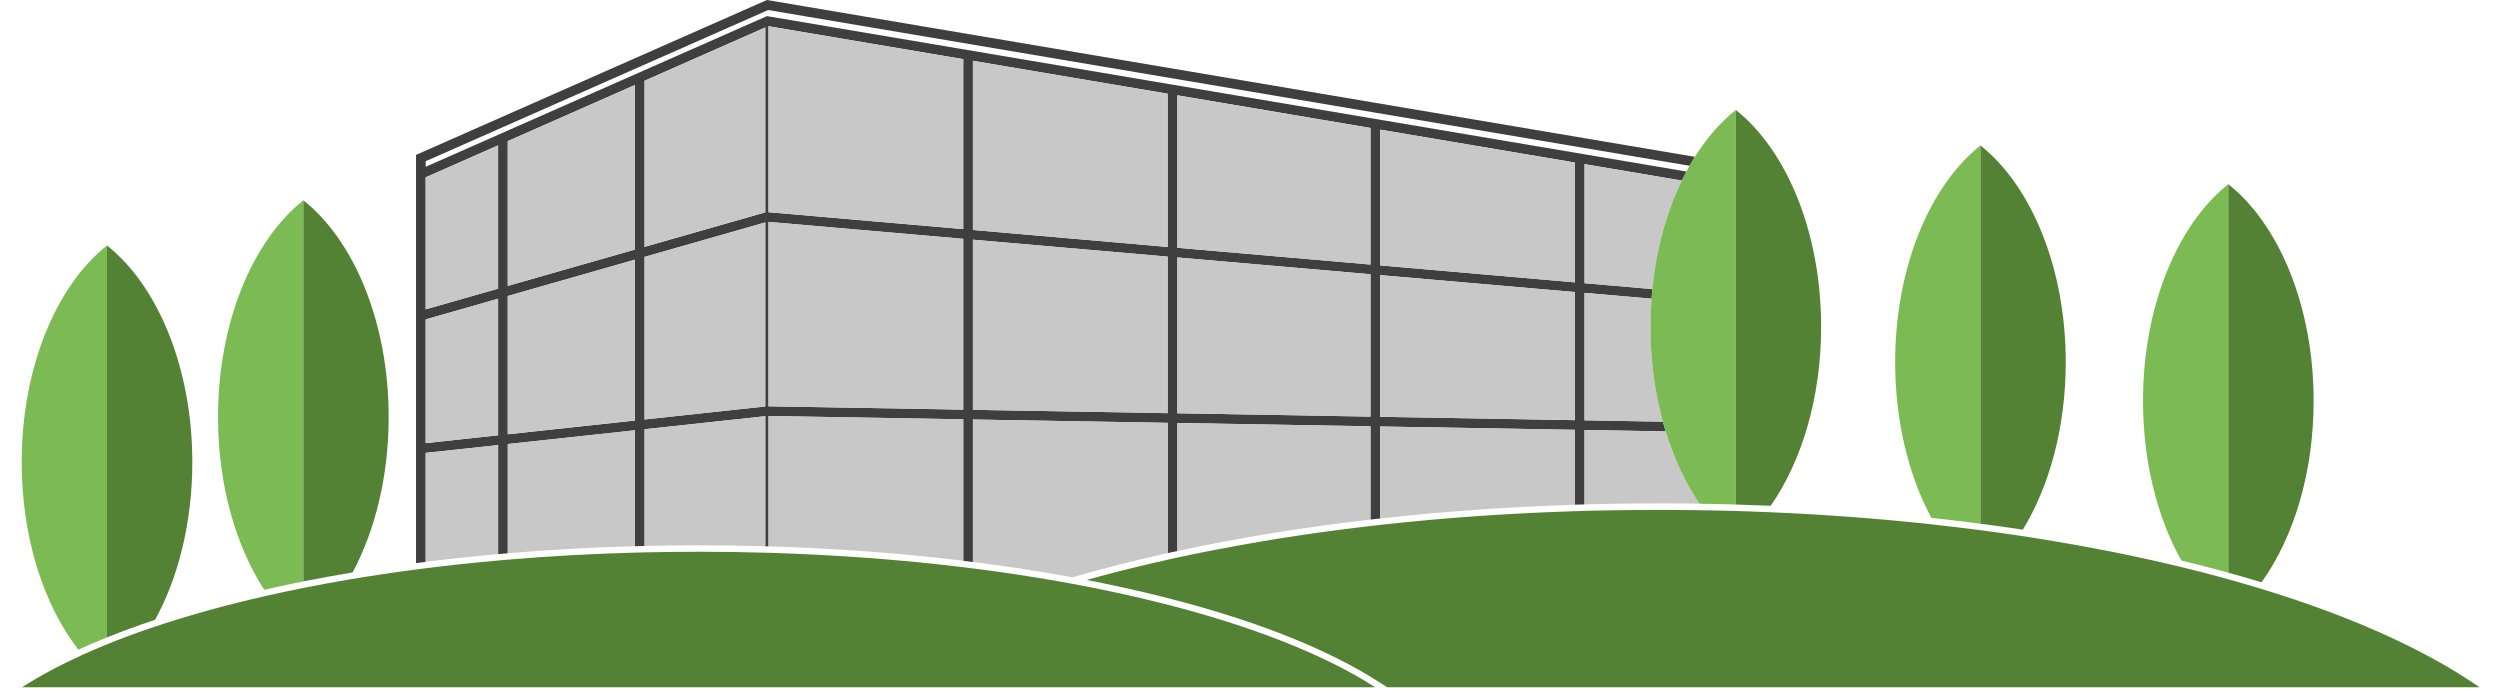 <?xml version="1.0" encoding="UTF-8"?><svg id="a" xmlns="http://www.w3.org/2000/svg" viewBox="0 0 800 222"><defs><style>.b{fill:none;}.b,.c,.d,.e,.f{stroke-width:0px;}.c{fill:#548234;}.d{fill:#3f3f3f;}.e{fill:#c8c8c8;}.f{fill:#7cbb53;}</style></defs><path class="d" d="M245.41,0l296.96,50.19c-.59.93-1.15,1.88-1.7,2.86L245.81,3.21l-109.59,48.38v1.78L244.89,5.39l.52-.23.52.08,293.73,49.65c-.5.95-.99,1.91-1.46,2.9l-31.14-5.27v38.1l21.71,1.89c-.1,1.02-.2,2.04-.27,3.08l-21.45-1.87v40.78l25.07.43c.28,1.05.59,2.1.91,3.12l-25.98-.45v23.81l-3.09.09v-23.96l-62.32-1.07v29.44c-1.03.1-2.06.23-3.09.35v-29.84l-61.8-1.06v40.96c-.89.19-1.76.37-2.64.57-.15.03-.31.07-.45.1v-41.68l-62.32-1.06v45.59c-1.03-.13-2.06-.26-3.09-.38v-45.27l-62.32-1.06v41.72c-.34-.01-.69-.02-1.03-.03v-41.63l-38.63,4.17v37.36c-1.03.03-2.06.05-3.09.08v-37.1l-40.69,4.39v34.96c-1.04.08-2.07.18-3.09.27v-34.89l-23.18,2.5v34.87c-1.03.12-2.07.26-3.09.39V49.56L245.41,0ZM503.96,134.45v-40.99l-62.32-5.42v45.34l62.32,1.07ZM503.96,90.36v-38.35l-62.32-10.53v43.45l62.32,5.43ZM438.55,133.32v-45.56l-61.8-5.38v49.87l61.8,1.06ZM438.55,84.66v-43.71l-61.8-10.45v48.79l61.8,5.37ZM373.65,132.21v-50.09l-62.32-5.42v54.45l62.32,1.06ZM373.65,79.02V29.99l-62.32-10.53v54.14l62.32,5.43ZM308.24,131.08v-54.65l-62.32-5.42v59.01l62.32,1.06ZM308.24,73.32V18.93l-62.32-10.53v59.51l62.32,5.42ZM244.89,130.06v-58.89l-38.63,11.03v52.03l38.63-4.17ZM244.89,67.94V8.78l-38.63,17.06v53.15l38.63-11.04ZM203.17,134.56v-51.47l-40.69,11.62v44.26l40.69-4.4ZM203.17,79.86V27.2l-40.69,17.96v46.33l40.69-11.63ZM159.39,139.29v-43.7l-23.18,6.62v39.59l23.18-2.51ZM159.39,92.37v-45.86l-23.18,10.23v42.24l23.18-6.62Z"/><path class="e" d="M533.02,138.05c2.67,8.74,6.36,16.57,10.84,23.13-4.37-.07-8.74-.1-13.12-.1-7.93,0-15.83.11-23.69.33v-23.81l25.98.45Z"/><path class="e" d="M507.05,52.53l31.14,5.27c-4.83,9.97-8.15,21.82-9.43,34.72l-21.71-1.89v-38.1Z"/><path class="e" d="M532.12,134.93l-25.07-.43v-40.78l21.45,1.87c-.22,2.93-.33,5.93-.33,8.95,0,10.78,1.41,21.05,3.96,30.39Z"/><path class="e" d="M503.96,137.55v23.96c-21.24.68-42.13,2.16-62.32,4.41v-29.44l62.32,1.07Z"/><polygon class="e" points="503.96 93.46 503.96 134.45 441.64 133.38 441.64 88.04 503.96 93.46"/><polygon class="e" points="503.96 52.01 503.96 90.36 441.64 84.93 441.64 41.48 503.96 52.01"/><path class="e" d="M438.55,136.42v29.84c-21.56,2.48-42.3,5.84-61.8,10.06v-40.96l61.8,1.06Z"/><polygon class="e" points="438.55 87.77 438.55 133.32 376.74 132.26 376.74 82.39 438.55 87.77"/><polygon class="e" points="438.55 40.95 438.55 84.66 376.74 79.29 376.74 30.5 438.55 40.95"/><path class="e" d="M373.65,135.31v41.68c-10.65,2.36-20.83,4.95-30.48,7.74-10.27-1.89-20.91-3.53-31.84-4.9v-45.59l62.32,1.06Z"/><polygon class="e" points="373.65 82.12 373.65 132.21 311.33 131.15 311.33 76.7 373.65 82.12"/><polygon class="e" points="373.65 29.99 373.65 79.02 311.33 73.59 311.33 19.45 373.65 29.99"/><path class="e" d="M308.24,134.18v45.27c-19.99-2.43-40.94-3.98-62.32-4.62v-41.72l62.32,1.06Z"/><polygon class="e" points="308.24 76.43 308.24 131.08 245.92 130.02 245.92 71.01 308.24 76.43"/><polygon class="e" points="308.24 18.93 308.24 73.32 245.92 67.9 245.92 8.39 308.24 18.93"/><path class="e" d="M244.89,133.17v41.63c-7.07-.2-14.18-.3-21.33-.3-5.79,0-11.56.06-17.3.2v-37.36l38.63-4.17Z"/><polygon class="e" points="244.89 71.17 244.89 130.06 206.26 134.23 206.26 82.2 244.89 71.17"/><polygon class="e" points="244.89 8.78 244.89 67.94 206.26 78.98 206.26 25.83 244.89 8.78"/><path class="e" d="M203.17,137.68v37.1c-13.78.37-27.39,1.13-40.69,2.25v-34.96l40.69-4.39Z"/><polygon class="e" points="203.17 83.09 203.17 134.56 162.48 138.96 162.48 94.71 203.17 83.09"/><polygon class="e" points="203.17 27.2 203.17 79.86 162.48 91.48 162.48 45.15 203.17 27.2"/><path class="e" d="M159.39,142.41v34.89c-7.85.69-15.59,1.52-23.18,2.48v-34.87l23.18-2.5Z"/><polygon class="e" points="159.39 95.59 159.39 139.29 136.22 141.8 136.22 102.21 159.39 95.59"/><polygon class="e" points="159.39 46.52 159.39 92.37 136.22 98.99 136.22 56.75 159.39 46.52"/><path class="f" d="M34.24,78.56v125.4c-3.17,1.28-6.23,2.58-9.17,3.92-11.07-14.25-18.13-35.82-18.13-59.97,0-30.31,11.1-56.54,27.3-69.36Z"/><path class="b" d="M794.58,218.24c-17.58-12.2-41.72-23.04-70.9-31.91-3.47-1.05-7-2.09-10.62-3.08-4.88-1.35-9.9-2.65-15.03-3.89-3.5-.86-7.06-1.68-10.66-2.48-12.85-2.84-26.25-5.3-40.06-7.39-4.48-.67-9-1.31-13.57-1.9-5.19-.69-10.43-1.31-15.73-1.89-16.73-1.82-33.93-3.11-51.4-3.86h-.01c-3.71-.15-7.42-.29-11.15-.4-.52-.01-1.03-.03-1.55-.04-1.03-.03-2.06-.06-3.09-.07-2.32-.06-4.64-.11-6.96-.14-4.37-.07-8.74-.1-13.12-.1-7.93,0-15.83.11-23.69.33-1.03.03-2.06.06-3.09.09-21.24.68-42.13,2.16-62.32,4.41-1.03.1-2.06.23-3.09.35-21.56,2.48-42.3,5.84-61.8,10.06-.89.19-1.76.37-2.64.57-.15.03-.31.07-.45.1-10.65,2.36-20.83,4.95-30.48,7.74-10.27-1.89-20.91-3.53-31.84-4.9-1.03-.13-2.06-.26-3.09-.38-19.99-2.43-40.94-3.98-62.32-4.62-.34-.01-.69-.02-1.03-.03-7.07-.2-14.18-.3-21.33-.3-5.79,0-11.56.06-17.29.2-1.03.03-2.06.05-3.09.08-13.78.37-27.39,1.13-40.69,2.25-1.04.08-2.07.18-3.09.27-7.85.69-15.59,1.52-23.18,2.48-1.03.12-2.07.26-3.09.39-6.89.9-13.65,1.9-20.27,2.99-5.36.9-10.62,1.86-15.78,2.88-.9.18-1.79.35-2.68.54-3.34.68-6.62,1.39-9.85,2.13-12.57,2.86-24.26,6.08-34.92,9.63-5.4,1.79-10.54,3.66-15.39,5.62-3.17,1.28-6.23,2.58-9.17,3.92-7.14,3.26-13.56,6.71-19.16,10.32l-5.91,3.8h800l-5.42-3.76ZM7.03,219.93c5.66-3.63,12.13-7.1,19.38-10.39,2.52-1.15,5.13-2.27,7.84-3.37,4.39-1.79,9-3.5,13.84-5.14,11.42-3.9,24.05-7.42,37.7-10.49,3.69-.84,7.46-1.63,11.29-2.4,4.73-.95,9.56-1.84,14.49-2.67,6.99-1.19,14.18-2.27,21.56-3.23,1.03-.14,2.06-.27,3.09-.4,7.55-.95,15.29-1.78,23.18-2.48,1.03-.09,2.05-.19,3.09-.27,13.15-1.12,26.75-1.88,40.69-2.25,1.03-.03,2.06-.06,3.09-.08,5.71-.13,11.48-.2,17.29-.2,7.19,0,14.31.1,21.33.3.35.01.69.02,1.03.03,21.73.65,42.63,2.23,62.32,4.62,1.03.12,2.06.26,3.09.38,9.46,1.2,18.62,2.58,27.45,4.14,1.51.27,3.03.54,4.52.82h.01c4.48.83,8.86,1.7,13.14,2.62,4.6.98,9.11,2.01,13.48,3.1,29.31,7.24,53.41,16.59,70.15,27.36H7.03ZM443.9,219.93l-2.7-1.73c-15.41-9.91-36.91-18.64-63.01-25.63-4-1.07-8.11-2.11-12.32-3.1-4.27-1.01-8.66-1.97-13.14-2.89-1.65-.34-3.32-.67-4.99-.99.07-.02.14-.04.22-.06,1.07-.3,2.15-.6,3.23-.89,1.15-.32,2.33-.63,3.49-.94.79-.21,1.6-.41,2.4-.62.77-.21,1.55-.4,2.33-.6.02,0,.03-.01.05-.01.85-.22,1.71-.42,2.58-.64.7-.18,1.42-.35,2.13-.52.93-.23,1.86-.45,2.8-.67,2.2-.53,4.43-1.03,6.67-1.53.74-.18,1.48-.34,2.25-.5.13-.03.28-.06.41-.09.14-.03.29-.06.43-.09,1.42-.31,2.85-.61,4.3-.91.99-.21,1.99-.41,2.99-.62,1.77-.36,3.54-.71,5.34-1.05.15-.03.3-.06.45-.08,1.78-.35,3.58-.68,5.39-1.01,1.26-.24,2.52-.46,3.79-.68,1.6-.28,3.19-.56,4.81-.84.14-.02.29-.05.44-.07,1.67-.28,3.35-.56,5.04-.83,3.47-.56,6.97-1.08,10.51-1.59,1.38-.21,2.78-.39,4.18-.59,1.58-.22,3.15-.42,4.75-.63.81-.1,1.64-.22,2.47-.31,1.08-.14,2.17-.28,3.28-.41,1.35-.17,2.71-.33,4.08-.49,1.03-.12,2.05-.24,3.09-.35.81-.09,1.64-.19,2.46-.27,1.32-.14,2.65-.29,3.99-.42,1.18-.12,2.38-.24,3.57-.36.12-.01.26-.02.38-.03,1.01-.1,2.02-.21,3.04-.29.97-.09,1.94-.19,2.92-.27,1.69-.15,3.4-.3,5.11-.44,1.42-.11,2.86-.24,4.3-.34,1.89-.14,3.79-.29,5.7-.42,2.13-.14,4.27-.29,6.42-.42.4-.02.79-.04,1.18-.07.28-.02.56-.03.83-.05,1.29-.07,2.56-.14,3.86-.21.22-.02.44-.03.66-.04.8-.04,1.62-.08,2.43-.12,1.79-.09,3.58-.18,5.39-.26,1.28-.06,2.56-.11,3.85-.15,2.07-.08,4.15-.17,6.23-.23,1.03-.03,2.06-.06,3.09-.09,1.19-.03,2.39-.06,3.58-.09,1.35-.03,2.71-.06,4.07-.08,1.77-.04,3.54-.06,5.33-.08,1.77-.03,3.55-.04,5.35-.05,1.78-.01,3.57-.02,5.37-.02,1.93,0,3.84.01,5.75.02,1.16.01,2.32.02,3.47.04.55,0,1.09.01,1.64.01,1.11.01,2.21.03,3.33.05.14,0,.28.01.42.01.53.01,1.05.01,1.58.02,1.31.02,2.61.05,3.9.08,1.03.02,2.06.05,3.09.08.52.01,1.03.02,1.55.04,1.35.04,2.71.08,4.06.12.06.01.11.01.18.01.09,0,.19.01.28.01,1.42.05,2.85.1,4.26.17.31.01.61.02.92.03.26.01.52.02.77.03,2.07.09,4.13.19,6.18.29.3.01.59.02.89.04,2.01.1,4.02.21,6.02.32,2.3.13,4.58.28,6.85.43,1.92.12,3.82.26,5.72.4.98.07,1.95.14,2.92.22,1.34.1,2.67.22,4,.32,1.07.09,2.14.18,3.21.28.6.05,1.18.1,1.78.15.81.07,1.64.14,2.46.23.04,0,.09.01.13.01,1.97.18,3.93.37,5.88.57.07.01.13.01.21.02,2.37.24,4.73.49,7.08.74.47.05.95.1,1.42.17,1.28.14,2.55.29,3.83.44.65.07,1.3.15,1.94.23,1.25.15,2.48.31,3.72.46,1.21.15,2.4.31,3.59.46,1.61.21,3.19.42,4.78.64.22.02.42.05.63.08.55.08,1.09.15,1.63.24.9.12,1.78.25,2.67.38.89.12,1.77.26,2.66.39,1.21.18,2.4.36,3.58.55,1.15.18,2.3.36,3.44.55,1.16.19,2.33.37,3.48.57,2.9.49,5.79.98,8.63,1.5,2.82.51,5.62,1.03,8.4,1.58,1.29.26,2.58.52,3.85.76.87.18,1.73.36,2.6.54.87.19,1.72.36,2.58.55,1.18.25,2.37.51,3.54.76.54.11,1.06.24,1.59.35,1.11.25,2.23.5,3.33.75.69.15,1.38.31,2.06.47.53.11,1.05.24,1.58.37.53.12,1.04.25,1.57.37,1.05.25,2.1.51,3.14.76,1.8.43,3.58.89,5.36,1.34,1.86.49,3.71.98,5.54,1.48.02,0,.03.01.05.01.89.25,1.77.49,2.65.73,1.78.5,3.55.99,5.3,1.51.83.24,1.66.47,2.47.72.19.05.37.11.56.17.32.09.65.2.97.29,1.04.31,2.07.63,3.1.95.77.24,1.56.49,2.32.73.12.04.24.07.36.11,2.02.64,4.01,1.29,5.96,1.95,1.4.46,2.79.94,4.16,1.42.99.34,1.96.69,2.93,1.04,1.16.41,2.31.84,3.45,1.26.74.27,1.47.55,2.19.83.68.26,1.37.52,2.04.78.83.32,1.67.65,2.49.98,1.07.42,2.13.85,3.17,1.28.93.38,1.84.76,2.76,1.16.91.38,1.81.77,2.71,1.17.64.28,1.28.56,1.91.84.87.38,1.71.77,2.55,1.16.88.4,1.75.81,2.61,1.22.58.27,1.15.55,1.72.83.71.34,1.41.68,2.11,1.03,1.4.69,2.77,1.38,4.12,2.1.55.28,1.09.57,1.63.86.6.32,1.21.64,1.79.97.83.45,1.66.92,2.47,1.37.22.12.42.24.63.36.59.33,1.17.67,1.75,1.01.46.27.93.55,1.38.83.62.36,1.23.73,1.82,1.1.6.36,1.19.73,1.78,1.12.19.12.37.24.56.35.19.12.37.24.56.36.43.27.85.55,1.27.83.36.24.72.47,1.07.71.57.38,1.12.75,1.67,1.14h-349.51Z"/><path class="c" d="M61.54,147.91c0,19.25-4.48,36.86-11.91,50.43-5.4,1.79-10.54,3.66-15.39,5.62v-125.4c16.19,12.81,27.3,39.05,27.3,69.36Z"/><path class="f" d="M97.07,64.1v121.95c-.9.18-1.79.35-2.68.54-3.34.68-6.62,1.39-9.85,2.13-9.12-14.08-14.77-33.63-14.77-55.25,0-30.31,11.1-56.54,27.3-69.36Z"/><path class="c" d="M124.37,133.46c0,18.92-4.33,36.24-11.52,49.71-5.36.9-10.62,1.86-15.78,2.88v-121.95c16.19,12.81,27.3,39.05,27.3,69.36Z"/><path class="f" d="M555.46,35.19v126.25c-.52-.01-1.03-.03-1.55-.04-1.03-.03-2.06-.06-3.09-.07-2.32-.06-4.64-.11-6.96-.14-4.48-6.56-8.17-14.39-10.84-23.13-.32-1.02-.63-2.07-.91-3.12-2.54-9.33-3.96-19.61-3.96-30.39,0-3.03.11-6.02.33-8.95.07-1.03.16-2.05.27-3.08,1.28-12.91,4.59-24.75,9.43-34.72.47-.99.96-1.95,1.46-2.9.33-.62.67-1.23,1.02-1.84.55-.98,1.11-1.93,1.7-2.86,3.79-6.05,8.21-11.14,13.09-15Z"/><path class="c" d="M582.76,104.55c0,22.69-6.22,43.09-16.14,57.3h-.01c-3.71-.15-7.42-.29-11.15-.4V35.19c16.19,12.81,27.3,39.05,27.3,69.36Z"/><path class="f" d="M633.75,46.55v121.05c-5.19-.69-10.43-1.31-15.73-1.89-7.22-13.49-11.57-30.84-11.57-49.8,0-30.31,11.1-56.54,27.3-69.36Z"/><path class="c" d="M661.04,115.9c0,20.78-5.22,39.65-13.73,53.59-4.48-.67-9-1.31-13.57-1.9V46.55c16.19,12.81,27.3,39.05,27.3,69.36Z"/><path class="f" d="M713.06,58.94v124.32c-4.88-1.35-9.9-2.65-15.03-3.89-7.64-13.65-12.27-31.51-12.27-51.07,0-30.31,11.1-56.54,27.3-69.36Z"/><path class="c" d="M740.36,128.3c0,23.09-6.44,43.81-16.68,58.04-3.47-1.05-7-2.09-10.62-3.08V58.94c16.19,12.81,27.3,39.05,27.3,69.36Z"/><path class="c" d="M793.41,219.93h-349.51l-2.7-1.73c-15.41-9.91-36.91-18.64-63.01-25.63-4-1.07-8.11-2.11-12.32-3.1-4.27-1.01-8.66-1.97-13.14-2.89-1.65-.34-3.32-.67-4.99-.99.07-.02.14-.04.22-.06,1.07-.3,2.15-.6,3.23-.89,1.15-.32,2.33-.63,3.49-.94.79-.21,1.6-.41,2.4-.62.77-.21,1.55-.4,2.33-.6.02,0,.03-.01.05-.01.85-.22,1.71-.42,2.58-.64.7-.18,1.42-.35,2.13-.52.93-.23,1.86-.45,2.8-.67,2.2-.53,4.43-1.03,6.67-1.53.74-.18,1.48-.34,2.25-.5.13-.03.28-.06.41-.09.14-.03.29-.06.43-.09,1.42-.31,2.85-.61,4.3-.91.99-.21,1.99-.41,2.99-.62,1.77-.36,3.54-.71,5.34-1.05.15-.03.3-.06.45-.08,1.78-.35,3.58-.68,5.39-1.01,1.26-.24,2.52-.46,3.79-.68,1.6-.28,3.19-.56,4.81-.84.14-.02.29-.05.44-.07,1.67-.28,3.35-.56,5.04-.83,3.47-.56,6.97-1.08,10.51-1.59,1.38-.21,2.78-.39,4.18-.59,1.58-.22,3.16-.42,4.75-.63.81-.1,1.64-.22,2.47-.31,1.08-.14,2.17-.28,3.28-.41,1.35-.17,2.71-.33,4.08-.49,1.03-.12,2.05-.24,3.09-.35.81-.09,1.64-.19,2.46-.27,1.32-.14,2.65-.29,3.99-.42,1.18-.12,2.38-.24,3.57-.36.12-.01.26-.02.38-.03,1.01-.1,2.02-.21,3.04-.29.97-.09,1.94-.19,2.92-.27,1.69-.15,3.4-.3,5.11-.44,1.42-.11,2.86-.24,4.3-.34,1.89-.14,3.79-.29,5.7-.42,2.13-.14,4.27-.29,6.42-.42.4-.02.79-.04,1.18-.07.28-.02.56-.03.83-.05,1.29-.07,2.56-.14,3.86-.21.22-.02.44-.03.66-.04.8-.04,1.62-.08,2.43-.12,1.79-.09,3.58-.18,5.39-.26,1.28-.06,2.56-.11,3.85-.15,2.07-.08,4.15-.17,6.23-.23,1.03-.03,2.06-.06,3.09-.09,1.19-.03,2.39-.06,3.58-.09,1.35-.03,2.71-.06,4.07-.08,1.77-.04,3.54-.06,5.33-.08,1.77-.03,3.55-.04,5.35-.05,1.78-.01,3.57-.02,5.37-.02,1.93,0,3.84.01,5.75.02,1.16.01,2.32.02,3.47.04.55,0,1.09.01,1.64.01,1.11.01,2.21.03,3.33.05.14,0,.28.01.42.01.53.01,1.05.01,1.58.02,1.31.02,2.61.05,3.9.08,1.03.02,2.06.05,3.09.08.52.01,1.03.02,1.55.04,1.35.04,2.71.08,4.06.12.06.01.11.01.18.01.09,0,.19.01.28.01,1.42.05,2.85.1,4.26.17.31.01.61.02.92.03.26.01.52.02.77.03,2.07.09,4.13.19,6.18.29.3.01.59.02.89.04,2.01.1,4.02.21,6.02.32,2.3.13,4.58.28,6.85.43,1.92.12,3.82.26,5.72.4.98.07,1.95.14,2.92.22,1.34.1,2.67.22,4,.32,1.07.09,2.14.18,3.21.28.6.05,1.18.1,1.78.15.81.07,1.64.14,2.46.23.04,0,.09.01.13.01,1.97.18,3.93.37,5.88.57.07.01.13.01.21.02,2.37.24,4.73.49,7.08.74.47.05.95.1,1.42.17,1.28.14,2.55.29,3.83.44.65.07,1.3.15,1.94.23,1.25.15,2.48.31,3.72.46,1.21.15,2.4.31,3.59.46,1.61.21,3.19.42,4.78.64.22.02.42.05.63.08.55.08,1.09.15,1.63.24.9.12,1.78.25,2.67.38.89.12,1.77.26,2.66.39,1.21.18,2.4.36,3.58.55,1.15.18,2.3.36,3.44.55,1.16.19,2.33.37,3.48.57,2.9.49,5.79.98,8.63,1.5,2.82.52,5.62,1.04,8.4,1.58,1.29.26,2.58.52,3.85.76.87.18,1.73.36,2.6.54.87.19,1.72.36,2.58.55,1.18.25,2.37.51,3.54.76.54.11,1.06.24,1.59.35,1.11.25,2.23.5,3.33.75.69.15,1.38.31,2.06.47.53.11,1.05.24,1.58.37.53.12,1.04.25,1.57.37,1.05.25,2.1.51,3.14.76,1.8.43,3.58.89,5.36,1.34,1.86.49,3.71.98,5.54,1.48.02,0,.03.01.05.01.89.25,1.77.49,2.65.73,1.78.5,3.55.99,5.3,1.51.83.24,1.66.47,2.47.72.19.05.37.11.56.17.32.09.65.2.97.29,1.04.31,2.07.63,3.1.95.77.24,1.56.49,2.32.73.12.04.24.07.36.11,2.02.64,4.01,1.29,5.96,1.95,1.4.46,2.79.94,4.16,1.42.99.35,1.96.69,2.93,1.04,1.16.41,2.31.84,3.45,1.26.74.27,1.47.55,2.19.83.68.26,1.37.52,2.04.78.83.32,1.67.65,2.49.98,1.07.42,2.13.85,3.17,1.28.93.38,1.84.76,2.76,1.16.91.38,1.81.77,2.71,1.17.64.28,1.28.56,1.91.84.87.38,1.71.77,2.55,1.16.88.4,1.75.81,2.61,1.22.58.27,1.15.55,1.72.83.71.34,1.41.68,2.11,1.03,1.4.69,2.77,1.38,4.12,2.1.55.28,1.09.57,1.63.86.6.32,1.21.64,1.79.97.83.45,1.66.92,2.47,1.37.22.12.42.24.63.36.59.33,1.17.67,1.75,1.01.46.27.93.55,1.38.83.62.36,1.23.73,1.82,1.1.6.36,1.19.73,1.78,1.12.19.12.37.24.56.35.19.12.37.24.56.36.43.27.85.55,1.27.83.36.24.72.47,1.07.71.57.38,1.12.75,1.67,1.14Z"/><path class="c" d="M440.09,219.93H7.03c5.66-3.63,12.13-7.1,19.38-10.39,2.52-1.15,5.13-2.27,7.84-3.37,4.39-1.79,9-3.5,13.84-5.14,11.42-3.9,24.05-7.42,37.7-10.49,3.69-.84,7.46-1.63,11.29-2.4,4.73-.95,9.56-1.84,14.49-2.67,6.99-1.19,14.18-2.27,21.56-3.23,1.03-.14,2.06-.27,3.09-.4,7.55-.95,15.29-1.78,23.18-2.48,1.03-.09,2.05-.19,3.09-.27,13.15-1.12,26.75-1.88,40.69-2.25,1.03-.03,2.06-.06,3.09-.08,5.71-.13,11.48-.2,17.29-.2,7.19,0,14.31.1,21.33.3.35.01.69.02,1.03.03,21.73.65,42.63,2.23,62.32,4.62,1.03.12,2.06.26,3.09.38,9.46,1.2,18.62,2.58,27.45,4.14,1.51.27,3.03.54,4.52.82h.01c4.48.83,8.86,1.7,13.14,2.62,4.6.98,9.11,2.01,13.48,3.1,29.31,7.24,53.41,16.59,70.15,27.36Z"/></svg>